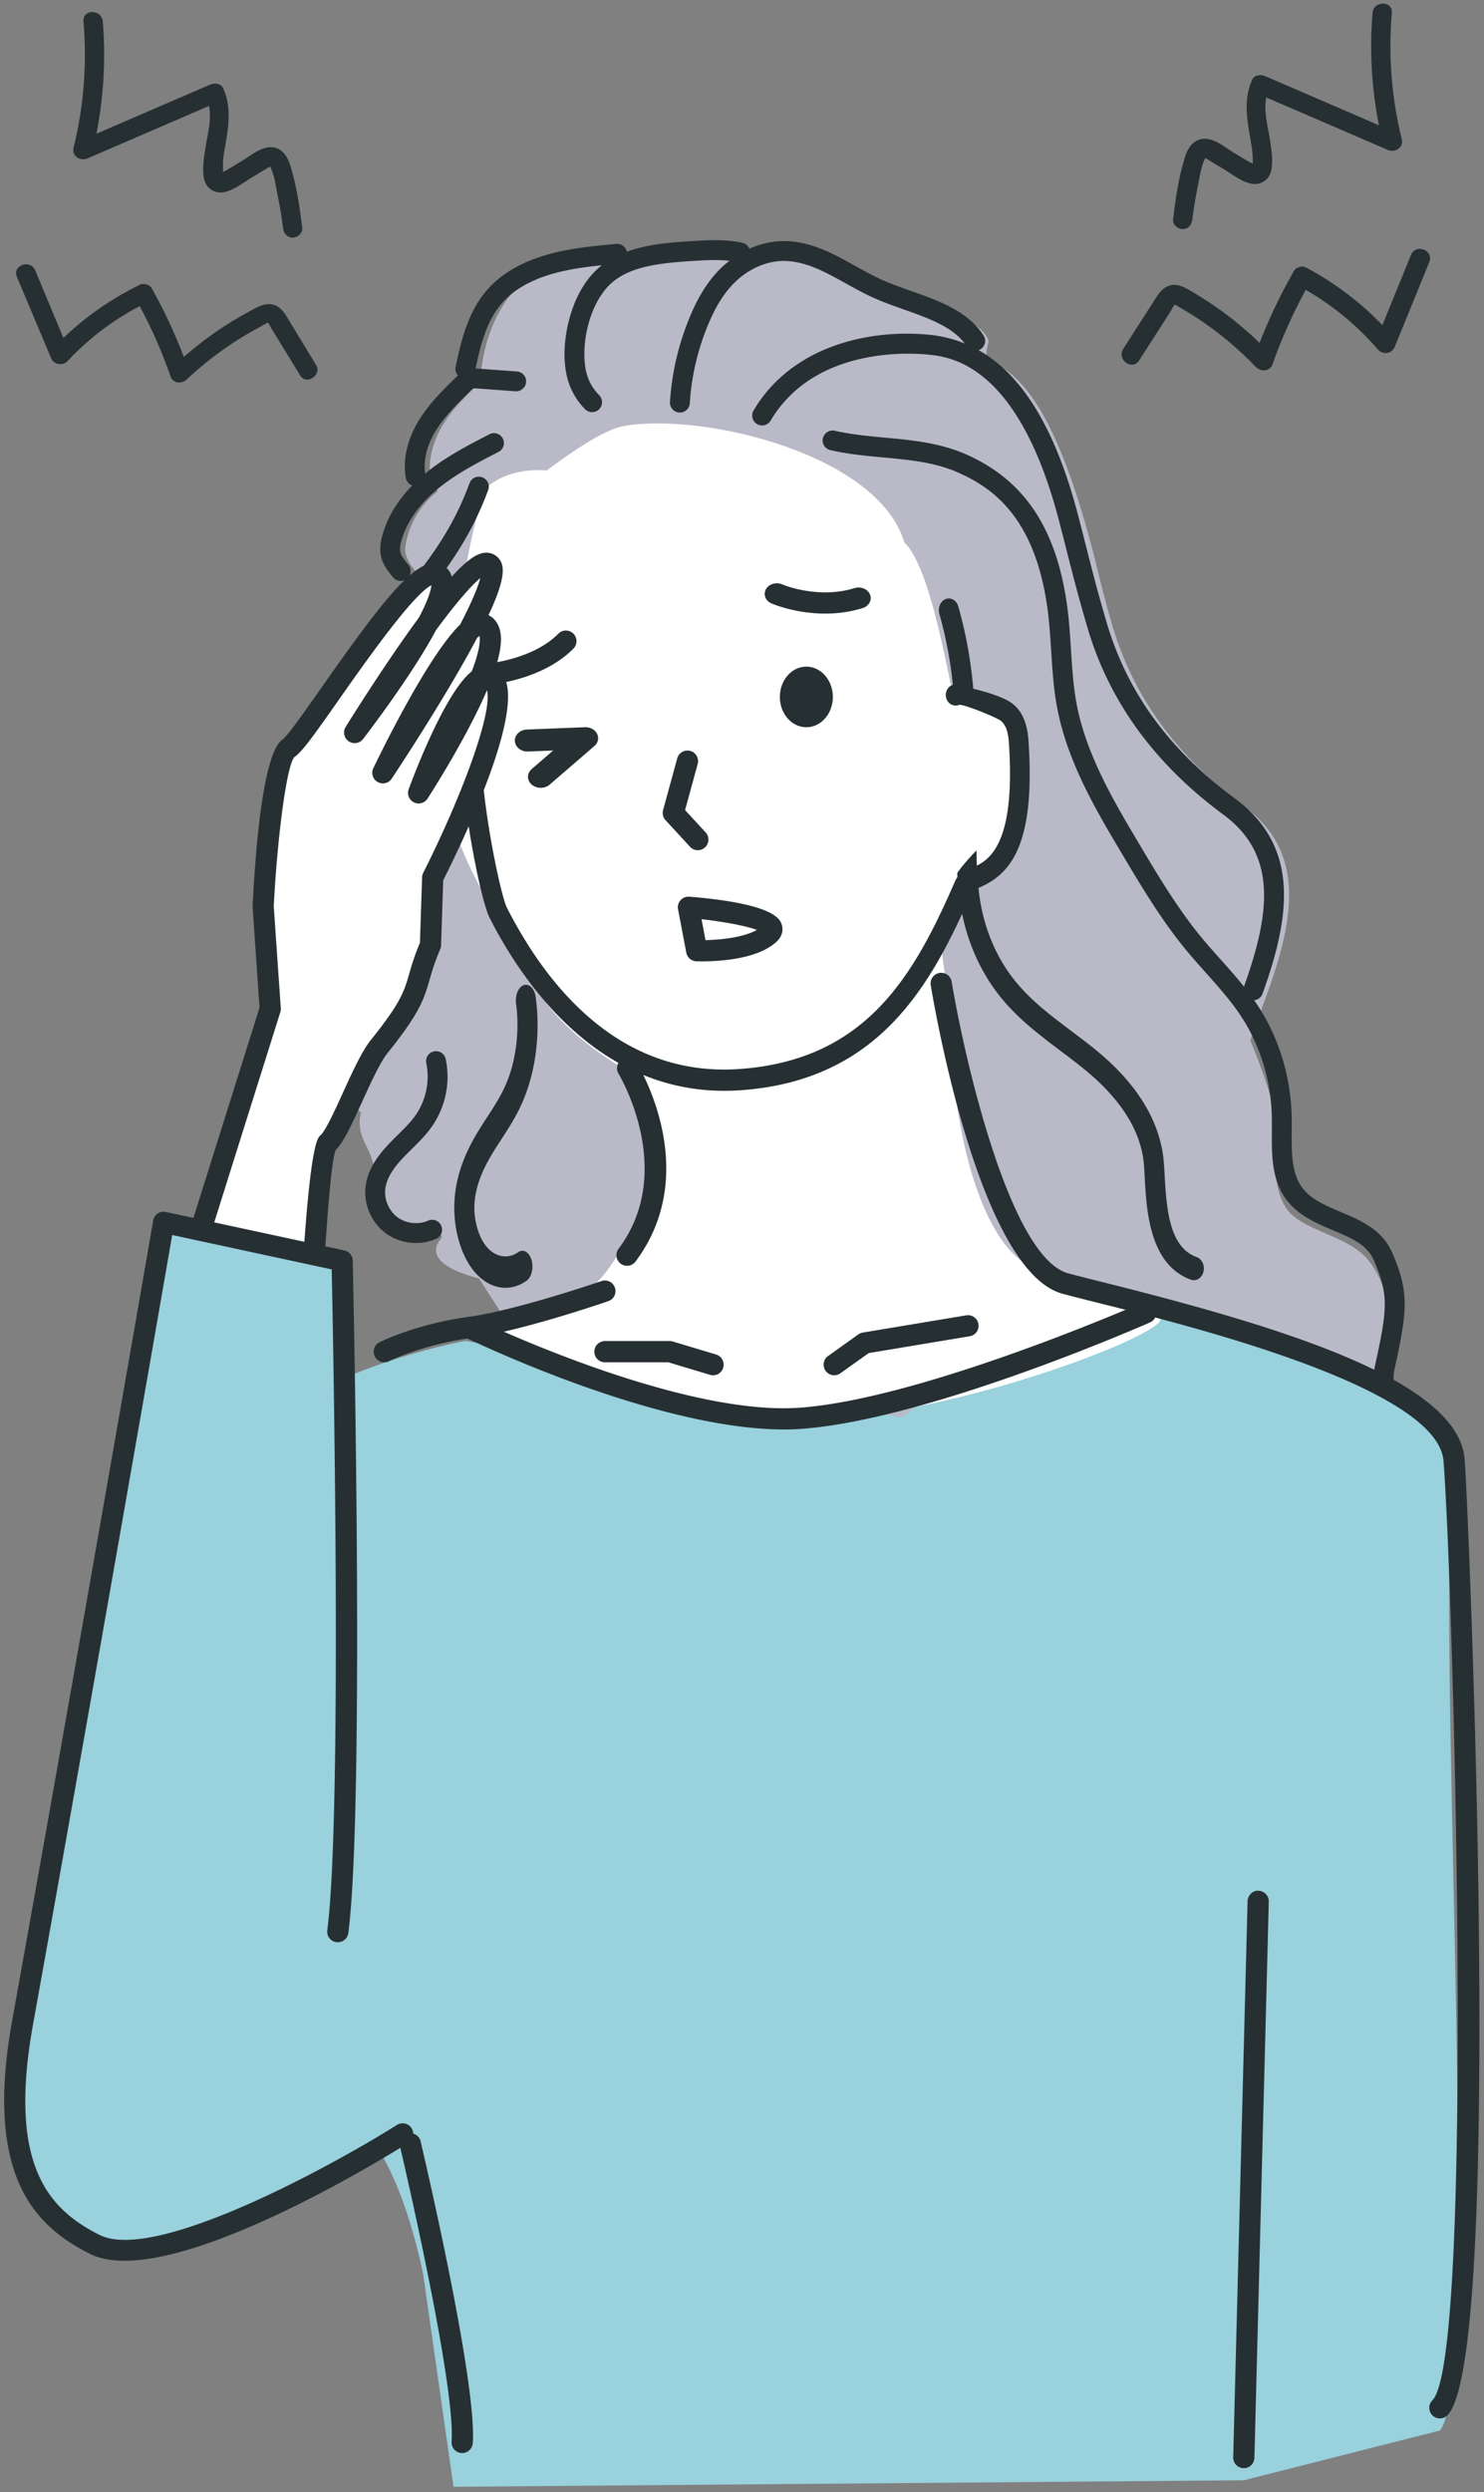 <svg xmlns="http://www.w3.org/2000/svg" xml:space="preserve" width="196" height="329" style="background-color:#ffffff00"><rect width="100%" height="100%" fill="#808080" stroke="none"/><path fill="#b9b9c8" d="M130.512 47.29c2.604 1.848 7.301 3.061 12.623 21.123 1.682 5.706 2.108 8.494 3.774 14.146 3.42 11.61 10.865 19.075 17.437 23.92 7.79 5.743 6.816 14.091 3.152 24.308l-2.364 6.531s1.798 4.308 2.636 7.358c1.137 4.14-.414 10.675 1.99 14.634 1.952 3.215 8.167 3.617 10.957 7.033 1.799 2.203 3.07 5.631 2.324 10.122-.581 3.498-1.753 6.767-1.044 9 .71 2.232 5.28 4.865 6.088 10.899.436 3.26 1.146 9.514-1.266 18.086L90 210.25l-26.75-41.5s-7.988-1.718-5-5.25c1.068-1.262-7.75-2.25-7.75-2.25s.01-5.893-2.168-10.058c-1.358-2.596-.645-4.3-.645-4.3l-3.68-3.411s-2.604-2.311-.778-6.424c1.353-3.047 5.01-7.115 5.374-10.645.325-3.155-.045-7.836-1.515-11.495-1.47-3.659-5.387-12.945-.962-21.493 2.243-4.333 4.87-6.75 6.71-9.414l3.716-5.522-1.62-3.055s-1.65-1.654-1.4-3.28c.76-4.946 4.295-7.3 4.295-7.3s-1.195-1.31-1.052-3.59c.143-2.28 1.145-4.908 3.49-7.584 1.535-1.752 3.193-3.228 3.193-3.228s-.059-5.523 3.195-10.465c2.183-3.315 7.16-5.796 16.07-6.41.755-.052 1.79 1.115 1.79 1.115s3.903-1.51 7.864-1.51 7.227.181 7.227.181l1.227.678s2.502-1.202 6.108-.902c3.606.3 5.307 2.053 7.874 3.448 2.568 1.396 6.659 2.932 9.376 3.9 2.718.967 6.117 3.004 6.392 4.595 0 0-.617 1.82-.069 2.21Z"/><path fill="#fff" d="M119.436 71.6c-3.465-11.649-26.55-17.163-36.972-15.377-2.96.507-7.748 4.046-10.268 5.883-2.535-.223-5.448.313-7.49 1.885-2.69 2.074-6.572 31.83-5.69 34.876.53 1.827 2.146 4.137 2.993 5.899 8.398 17.462 1.904 25.575 21.885 37.25l-.012.199c1.137 6.49 2.227 12.584 2.17 19.224 10.905 2.846 27.731 2.212 36.798-5.124-.953-7.368-1.855-14.75-2.97-22.096 1.765-2.175.855-5.43 2.37-7.719 5.522-8.341 18.855-21.562 9.309-32.152-2.301-2.553-4.677 1.958-5.157-.078-1.194-5.067-3.434-19.312-6.966-22.67Z"/><g fill="#263033"><path d="M151.19 155.44c.23 4.303.613 11.505 6.105 13.491.433.156.881.038 1.21-.271.2-.19.357-.45.438-.762.211-.823-.182-1.695-.88-1.947-3.453-1.249-3.975-5.773-4.237-10.699-.054-1.008-.1-1.88-.2-2.621-.663-4.992-3.609-9.671-8.753-13.909-1.117-.919-2.278-1.794-3.402-2.64-2.84-2.139-5.521-4.159-7.661-6.917-2.06-2.655-3.514-5.915-4.207-9.428-.604-3.062-.63-6.218-.659-9.56a271.8 271.8 0 0 0-.024-2.16 345.715 345.715 0 0 1-.039-5.862c-.006-7.469-.01-13.92-2.307-22.084-.23-.817-.978-1.262-1.67-.992-.688.269-1.067 1.15-.837 1.967 2.163 7.687 2.167 13.608 2.173 21.104.001 1.875.003 3.833.039 5.923.012.708.018 1.418.023 2.128.03 3.363.06 6.84.728 10.235.796 4.035 2.468 7.78 4.835 10.83 2.374 3.061 5.33 5.288 8.189 7.442 1.101.829 2.238 1.686 3.31 2.57 4.53 3.73 7.106 7.71 7.653 11.83.08.596.123 1.401.172 2.332ZM52.525 149.835c-.426.42-.852.841-1.26 1.276-1.848 1.966-2.798 3.76-2.992 5.648-.239 2.336.839 4.73 2.747 6.096a6.72 6.72 0 0 0 3.905 1.235c.942 0 1.884-.194 2.747-.59a1.312 1.312 0 0 0-1.09-2.384c-1.274.583-2.895.426-4.035-.391-1.14-.818-1.809-2.304-1.666-3.698.132-1.286.86-2.594 2.293-4.12.387-.411.79-.808 1.191-1.205.96-.947 1.953-1.926 2.76-3.109a11.48 11.48 0 0 0 1.743-8.785 1.31 1.31 0 1 0-2.564.54c.482 2.297-.02 4.827-1.344 6.767-.663.973-1.524 1.821-2.435 2.72ZM64.336 147.484a68.91 68.91 0 0 0-1.275 2.016c-1.87 3.105-2.832 5.939-3.028 8.92-.242 3.69.85 7.47 2.78 9.63 1.15 1.288 2.55 1.95 3.952 1.95.953 0 1.907-.306 2.78-.93.666-.476.96-1.706.655-2.745-.305-1.04-1.091-1.5-1.758-1.023-1.29.921-2.93.673-4.083-.617-1.154-1.292-1.831-3.639-1.687-5.842.134-2.03.871-4.097 2.321-6.507.391-.65.799-1.276 1.206-1.904.971-1.495 1.976-3.041 2.793-4.91 1.764-4.037 2.407-9.094 1.764-13.877-.151-1.12-.85-1.834-1.57-1.6-.717.234-1.177 1.332-1.026 2.452.488 3.63-.02 7.626-1.36 10.69-.67 1.536-1.542 2.877-2.464 4.297Z"/></g><g fill="#263033"><path d="M44 129.405c-2.082 2.969-5.568 7.938-2.348 12.638a1.31 1.31 0 1 0 2.162-1.483c-2.024-2.955-.053-6.25 2.331-9.648.488-.696.91-1.297 1.223-1.845 2.107-3.69 2.278-8.585.51-14.55-.385-1.294-.827-2.586-1.254-3.837-1.081-3.16-2.102-6.145-2.315-9.28a17.67 17.67 0 0 1 1.687-8.794c1.14-2.385 2.777-4.475 4.51-6.688.375-.478.748-.954 1.116-1.434a246.901 246.901 0 0 1 3.05-3.875c3.92-4.91 7.305-9.151 9.811-15.935a1.311 1.311 0 0 0-2.459-.909c-2.359 6.387-5.466 10.28-9.4 15.208a252.729 252.729 0 0 0-3.081 3.915c-.363.472-.731.942-1.1 1.413-1.744 2.227-3.548 4.529-4.812 7.173a20.296 20.296 0 0 0-1.936 10.104c.236 3.479 1.36 6.77 2.449 9.951.42 1.225.852 2.492 1.22 3.735 1.558 5.251 1.466 9.458-.272 12.502-.252.442-.642.997-1.093 1.64Z"/><path d="M52.923 76.69a1.312 1.312 0 0 0 1.01-2.147c-1.134-1.372-1.44-1.741-.68-3.887.82-2.318 2.56-4.563 5.033-6.495 2.302-1.798 4.997-3.186 7.604-4.528a1.312 1.312 0 0 0-1.2-2.331c-2.714 1.398-5.52 2.843-8.016 4.792-.178.14-.341.283-.512.424-.27-1.753.23-3.775 1.426-5.71 1.17-1.89 2.835-3.524 4.445-5.104.148-.145.396-.388.51-.422.092-.028.345-.008.514.004l5.025.366c.71.047 1.35-.49 1.403-1.213a1.31 1.31 0 0 0-1.212-1.403l-5.025-.365a8.714 8.714 0 0 0-.441-.021c.681-3.148 1.496-6.65 3.922-9.104 1.531-1.55 3.84-2.767 6.674-3.52 1.961-.52 4.032-.799 6.092-1.012-.028.022-.057.04-.085.063-3.828 3.068-4.85 8.702-4.85 11.547 0 2.148.308 4.93 2.708 7.385a1.306 1.306 0 0 0 1.854.021 1.312 1.312 0 0 0 .02-1.854c-1.723-1.763-1.96-3.71-1.96-5.552 0-3.083 1.21-7.372 3.866-9.5 2.514-2.016 6.319-2.412 10.326-2.667 1.65-.106 3.345-.209 4.963-.026-.392.305-.775.626-1.133.979-1.677 1.648-3.004 3.752-4.174 6.62a34.967 34.967 0 0 0-2.541 11.006 1.311 1.311 0 1 0 2.616.167 32.357 32.357 0 0 1 2.351-10.181c1.032-2.527 2.17-4.352 3.585-5.742 1.716-1.687 3.93-2.715 6.071-2.821 2.998-.145 5.737 1.36 8.615 2.96 1.151.64 2.343 1.301 3.564 1.856 1.328.602 2.751 1.106 4.127 1.594 3.253 1.152 6.317 2.258 8.007 4.48a16.573 16.573 0 0 0-4.653-1.152c-7.92-.792-18.199 1.432-23.27 10.03a1.312 1.312 0 0 0 2.258 1.333c5.736-9.727 18.291-9 20.753-8.754 2.955.294 11.95 1.19 17.355 21.938.418 1.607.767 2.979 1.09 4.244.83 3.267 1.488 5.847 2.694 9.942 2.847 9.661 8.875 17.94 17.917 24.604 7.14 5.264 6.241 12.926 2.696 22.81a1.312 1.312 0 0 0 2.467.886c3.41-9.508 5.333-19.215-3.608-25.806-8.692-6.407-14.239-14.008-16.958-23.236-1.194-4.047-1.844-6.606-2.669-9.847-.323-1.27-.673-2.645-1.093-4.258-2.95-11.325-7.284-18.547-13.152-21.86.093-.033.184-.075.27-.131a1.312 1.312 0 0 0 .38-1.815c-2.102-3.22-5.918-4.572-9.61-5.88-1.323-.469-2.692-.954-3.917-1.51-1.126-.51-2.218-1.118-3.375-1.76-3.073-1.708-6.242-3.478-10.018-3.287-1.349.067-2.71.413-4.004.991a1.308 1.308 0 0 0-.934-.783c-2.308-.497-4.713-.344-6.837-.208-2.485.158-5.61.36-8.417 1.387a1.306 1.306 0 0 0-1.396-1.03c-2.855.263-5.807.536-8.664 1.295-3.332.885-5.978 2.302-7.865 4.21-3.043 3.078-3.955 7.309-4.688 10.709-.092.426.037.846.307 1.148-.104.095-.2.188-.287.273-1.72 1.69-3.501 3.436-4.837 5.597-1.559 2.521-2.186 5.237-1.767 7.648.084.484.424.857.857 1.01-1.713 1.755-2.948 3.66-3.668 5.694-1.17 3.308-.354 4.637 1.13 6.433.26.313.634.475 1.011.475Z"/><path d="M171.848 156.578c-1.28-1.905-1.264-4.51-1.246-7.268.004-.71.009-1.416-.01-2.108-.127-4.938-1.604-9.9-4.158-13.972-1.527-2.437-3.412-4.546-5.234-6.587-.875-.98-1.78-1.992-2.62-3.015-3.098-3.775-5.69-8.135-8.198-12.352-3.421-5.753-7.3-12.273-8.373-19.438-.298-1.993-.43-4.07-.558-6.079-.132-2.064-.267-4.198-.582-6.3-1.478-9.865-5.639-16.03-13.096-19.4-3.54-1.601-7.285-1.95-10.908-2.287-2.207-.205-4.489-.418-6.653-.917a1.312 1.312 0 0 0-.589 2.555c2.336.539 4.707.76 7 .973 3.563.332 6.93.645 10.07 2.064 4.484 2.028 9.852 5.837 11.584 17.4.298 1.992.43 4.07.559 6.079.131 2.064.267 4.198.582 6.3 1.149 7.675 5.167 14.43 8.712 20.39 2.557 4.301 5.2 8.748 8.425 12.676.874 1.066 1.798 2.099 2.69 3.098 1.83 2.05 3.56 3.985 4.97 6.233 2.307 3.68 3.641 8.172 3.758 12.647.017.664.012 1.342.008 2.023-.02 3.034-.04 6.172 1.691 8.748 1.567 2.332 4.017 3.365 6.385 4.364 2.41 1.016 4.49 1.894 5.39 3.955 1.969 4.511 1.822 6.349.199 13.72-.792 3.593.73 5.33 2.34 7.17 2.279 2.602 5.397 6.164 3.85 18.638a1.31 1.31 0 1 0 2.6.323c1.693-13.64-1.874-17.714-4.478-20.689-1.456-1.663-2.258-2.58-1.752-4.879 1.721-7.819 1.895-10.171-.357-15.333-1.32-3.02-4.217-4.243-6.774-5.321-2.106-.888-4.097-1.728-5.227-3.41Z"/></g><path fill="#99d1dd" d="m61.5 177 43.903 8.168 13.849 1.89s15.93-12.784 13.6-16.554c-2.33-3.771 61.765 9.161 59.2 25.27-2.568 16.107 3.724 118.775-1.877 125.079l-25.898 6.568-104.376.857-4-27.993s-3.723-19.745-11.429-21.145c-.437-.08-16.82 9.03-17.14 8.575-5.338-7.598-.304-34.52-.304-34.52s0-59.521 9.803-66.527C46.635 179.665 61.5 177 61.5 177Z"/><path fill="#fff" d="M87.25 157.762c-4.811 5.02-6.52 11.357-10.498 12.87-2.195.838-18.461 4.004-14.786 4.614 0 0 26.44 11.33 44.066 11.96 17.628.628 48.653-11.192 47.216-13.222-3.257-4.58-15.037-2.142-20.775-10.065-6.646-9.172-7.083-28.476-7.083-28.476.553-4.981-2.695-10.658.11-18.443 1.358-3.775 7.412-7.62 8.5-11 1.846-5.717-4.384-13.568-6.5-14-15.399-3.145-43.925-14.4-57.75-29.5 0 0-8.88 28.809-8.88 35.51l-1.642 6.954c.207 8.817 12.46 26.697 19.133 30.664 6.66 3.97 5.06 6.17 5.06 6.17l3.828 15.964Z"/><path fill="#263033" d="M109.988 92.33c-.162 2.204-1.85 3.841-3.775 3.656-1.931-.182-3.36-2.111-3.2-4.316.16-2.201 1.848-3.833 3.774-3.657 1.926.183 3.358 2.126 3.201 4.316ZM64.76 90.352a1.4 1.4 0 0 1-.124-2.796c.059-.004 5.822-.565 9.106-3.902a1.4 1.4 0 1 1 1.997 1.964c-4.016 4.083-10.578 4.704-10.854 4.729a1.587 1.587 0 0 1-.125.005ZM108.986 81c-3.952 0-6.93-1.274-7.1-1.348-.792-.345-1.112-1.186-.716-1.878.394-.692 1.355-.97 2.142-.628.103.044 4.733 1.976 9.557.49.834-.258 1.747.128 2.04.856.293.73-.145 1.528-.978 1.784a16.763 16.763 0 0 1-4.945.724ZM92.164 112.236c-.378 0-.755-.153-1.03-.453l-3.239-3.518a1.403 1.403 0 0 1-.32-1.317l1.87-6.839c.205-.747.98-1.18 1.721-.982.746.204 1.186.974.982 1.72l-1.666 6.092 2.712 2.948a1.4 1.4 0 0 1-1.03 2.349ZM82.812 167.098a1.402 1.402 0 0 1-1.12-2.241c7.718-10.287.072-23.008-.007-23.135a1.401 1.401 0 0 1 2.385-1.47c.36.585 8.738 14.457-.136 26.286a1.4 1.4 0 0 1-1.122.56Z"/><path fill="#263033" d="M95.663 144c-16.787.002-26.576-14.153-31-22.836-1.022-1.998-3.155-12.157-3.66-19.966-.05-.774.49-1.445 1.207-1.499.71-.06 1.338.529 1.388 1.303.504 7.816 2.655 17.464 3.341 18.806 5.27 10.339 14.872 22.426 30.709 21.314 16.858-1.188 23.117-12.447 28.534-24.88.406-.926 1.251-1.282 2.07-1.627 2.086-.88 5.97-2.516 4.99-16.69-.099-1.425-.466-2.367-1.09-2.797-.812-.558-5.061-2.242-5.473-2.075-.664.275-1.42-.083-1.677-.806-.256-.72.07-1.528.735-1.81.274-.115 5.73.912 7.79 2.308 1.367.927 2.143 2.6 2.308 4.972.988 14.275-2.607 17.814-6.638 19.514-.282.119-.667.28-.77.368-5.424 12.535-12.352 25.038-30.61 26.325-.729.052-1.449.076-2.154.076Z"/><path fill="#263033" d="M190.175 319.253a1.4 1.4 0 0 1-.991-2.39c5.588-5.59 2.783-106.883 1.471-123.982-.743-9.655-33.159-17.77-45.363-20.825-2.013-.504-3.709-.928-4.96-1.27-10.825-2.947-16.764-36.88-17.405-40.74a1.399 1.399 0 0 1 1.15-1.61 1.405 1.405 0 0 1 1.613 1.151c1.662 9.996 7.666 36.396 15.377 38.497 1.24.337 2.915.757 4.906 1.255 24.191 6.056 46.686 13.073 47.475 23.327.531 6.933 5.257 118.634-2.282 126.176-.274.274-.633.411-.991.411Z"/><path fill="#263033" d="m164.278 325.822-.037-.001a1.399 1.399 0 0 1-1.364-1.436l1.898-73.422c.02-.774.74-1.46 1.435-1.363.774.02 1.385.662 1.364 1.436l-1.898 73.421a1.4 1.4 0 0 1-1.398 1.365ZM92.63 126.911c-.421 0-.667-.01-.667-.01a1.403 1.403 0 0 1-1.32-1.138l-1.09-5.734a1.403 1.403 0 0 1 1.49-1.658c11.273.923 11.97 2.992 12.2 3.672.13.384.318 1.377-.728 2.317-2.468 2.22-7.253 2.551-9.885 2.551Zm.023-5.568.526 2.761c2.401-.05 5.166-.43 6.784-1.348-1.36-.508-4.221-1.066-7.31-1.413Z"/><path fill="#fff" d="M34.757 119.56s.998-19.275 3.365-20.799c2.365-1.525 16.339-25.04 19.742-22.88 3.399 2.163-11.031 20.833-11.031 20.833S61.905 72.275 64.68 74.505c2.774 2.23-14.104 27.498-14.104 27.498S61.4 79.295 64.31 82.778c2.917 3.483-9.013 21.878-9.013 21.878s6.97-18.926 9.948-14.816c2.98 4.107-8.096 26.013-8.096 26.013l-.295 8.9c-2.498 5.842-.737 5.896-6.777 13.403-2.231 2.772-5.097 11.317-6.84 12.771-1.739 1.46-3.16 46.028-3.16 46.028l-22.666-5.639 18.279-58.128-.933-13.629Z"/><path fill="#263033" d="M40.078 198.355c-.114 0-.227-.014-.339-.041l-22.667-5.639a1.403 1.403 0 0 1-.997-1.778l18.2-57.877-.916-13.365c.472-9.288 1.55-20.49 4.005-22.072.645-.473 3.043-3.891 5.158-6.906 7.925-11.297 11.949-16.336 14.836-16.336.46 0 .882.12 1.257.358.561.357.894.847 1.052 1.427 2.444-2.69 3.664-3.165 4.582-3.165.487 0 .94.157 1.31.452 1.164.937 1.376 2.659-1.045 7.8.329.147.624.372.87.668 1.017 1.211 1.041 3.232.058 6.284.351.196.67.484.937.853 3.176 4.377-5.01 21.561-7.84 27.19l-.286 8.59a1.397 1.397 0 0 1-.112.505c-.75 1.755-1.1 2.97-1.408 4.04-.724 2.51-1.246 4.323-5.565 9.69-.974 1.212-2.221 3.95-3.32 6.366-1.503 3.3-2.506 5.436-3.523 6.431-1.12 2.992-2.337 29.155-2.848 45.17a1.401 1.401 0 0 1-1.4 1.355Zm-20.886-8.038 19.542 4.86c1.427-43.496 3.06-44.867 3.602-45.322.654-.545 1.988-3.476 2.962-5.616 1.225-2.692 2.492-5.476 3.688-6.961 3.965-4.93 4.4-6.434 5.055-8.71.317-1.1.674-2.339 1.422-4.122l.286-8.639c.007-.204.059-.404.15-.585 4.845-9.586 9.212-21.047 8.417-24.098-2.745 6.405-7.626 13.959-7.844 14.295a1.4 1.4 0 0 1-2.49-1.247c.803-2.178 4.845-12.8 8.33-15.555 1.108-2.896 1.115-4.161 1.021-4.658a4.03 4.03 0 0 0-.317.24c-4.233 8.02-11.205 18.476-11.275 18.582a1.4 1.4 0 0 1-2.43-1.38c.29-.608 7.048-14.726 11.457-18.946 1.735-3.33 2.413-5.165 2.67-6.145-.91.764-2.69 2.58-5.861 6.887-3.197 6.021-9.374 14.036-9.635 14.374a1.402 1.402 0 0 1-2.301-1.592c.05-.08 4.978-8.056 9.681-14.444 1.32-2.492 1.609-3.727 1.656-4.272-2.455 1.185-8.95 10.445-12.163 15.023-3.557 5.07-4.991 7.044-5.934 7.652-1.087 1.21-2.285 11.183-2.726 19.694l.932 13.46c.012.175-.009.35-.062.515l-17.832 56.71ZM71.416 104c-.43 0-.86-.142-1.19-.426-.655-.568-.655-1.487.002-2.055l2.833-2.445-3.304.13c-.953.046-1.712-.585-1.755-1.385-.042-.802.675-1.482 1.602-1.517l7.638-.3c.722-.03 1.335.316 1.615.865.28.548.14 1.19-.35 1.614l-5.902 5.094a1.825 1.825 0 0 1-1.189.425Z"/><path fill="#99d1dd" d="M44.617 254.999c2.183-16.904.57-88.561.57-88.561l-23.573-5.08S11.323 220.738 2.98 267.006c-3.455 19.17 2.169 25.548 9.513 29.264 9.69 4.898 40.658-14.558 40.658-14.558l-8.535-26.713Z"/><path fill="#263033" d="M16.446 298.44c-1.762.002-3.318-.28-4.584-.92-7.162-3.623-13.98-10.112-10.26-30.763 8.247-45.733 18.529-105.044 18.632-105.639a1.398 1.398 0 0 1 1.675-1.13l23.574 5.081a1.4 1.4 0 0 1 1.104 1.337c.066 2.93 1.59 71.957-.581 88.772-.1.768-.815 1.3-1.568 1.21a1.4 1.4 0 0 1-1.21-1.568c1.997-15.465.774-78.122.583-87.246l-21.067-4.54c-1.625 9.36-10.854 62.451-18.384 104.22-3.387 18.79 2.211 24.45 8.766 27.767 7.363 3.72 30.85-9.201 39.281-14.495a1.4 1.4 0 1 1 1.49 2.37c-2.832 1.781-25.143 15.545-37.451 15.545ZM50.76 179.836a1.401 1.401 0 0 1-.628-2.655c.195-.096 4.856-2.395 11.644-3.323 6.422-.873 17.553-4.707 17.664-4.745a1.401 1.401 0 0 1 .916 2.648c-.466.161-11.504 3.961-18.201 4.872-6.303.863-10.73 3.034-10.774 3.055-.2.1-.413.148-.621.148ZM94.184 181.553c-.133 0-.268-.019-.403-.06l-5.517-1.657h-8.365a1.401 1.401 0 0 1 0-2.802h8.57c.136 0 .273.02.403.06l5.715 1.717a1.402 1.402 0 0 1-.403 2.742ZM110.181 181.548a1.4 1.4 0 0 1-.814-2.54l4.001-2.855c.174-.123.373-.207.583-.24l13.713-2.286a1.401 1.401 0 0 1 .461 2.762l-13.394 2.233-3.738 2.666c-.246.176-.53.26-.812.26Z"/><path fill="#263033" d="M103.537 188.702c-16.913 0-41.11-11.674-42.184-12.197a1.4 1.4 0 1 1 1.226-2.518c.269.131 27.166 13.137 43.34 11.822 16.289-1.305 44.552-13.671 44.836-13.797a1.4 1.4 0 0 1 1.127 2.564c-1.174.518-28.977 12.682-45.738 14.026-.845.068-1.717.1-2.607.1ZM61.043 323.825a1.402 1.402 0 0 1-1.399-1.5c.552-7.696-6.746-38.694-6.821-39.006a1.401 1.401 0 0 1 2.727-.644c.304 1.292 7.47 31.731 6.89 39.849a1.402 1.402 0 0 1-1.397 1.3ZM11.027 2.818c.47 5.59.043 11.197-1.304 16.643-.289 1.167.881 1.863 1.87 1.436l17.414-7.514-1.742-.457c.95 2.076.18 4.558-.149 6.689-.194 1.255-.407 2.601-.19 3.869.235 1.364 1.423 2.173 2.787 1.86 1.25-.287 2.428-1.238 3.513-1.89.586-.353 1.172-.707 1.76-1.058.23-.137.52-.386.797-.42-.22.027-.149-.098-.004.222.506 1.124.673 2.546.92 3.752.28 1.371.509 2.754.678 4.144.083.682.525 1.273 1.273 1.273.623 0 1.356-.586 1.273-1.273-.34-2.782-.768-5.651-1.61-8.333-.373-1.185-1.155-2.32-2.53-2.33-1.405-.01-2.818 1.21-3.967 1.9-.628.378-1.255.76-1.885 1.133-.156.093-.684.278-.786.403-.22.016-.129.07.272.16a2.45 2.45 0 0 1-.014-.226c.126-.562.012-1.267.078-1.853.068-.596.175-1.186.278-1.777.448-2.571.828-5.072-.296-7.53-.309-.675-1.164-.705-1.741-.456L10.308 18.7l1.87 1.437a53.558 53.558 0 0 0 1.394-17.32c-.136-1.62-2.682-1.634-2.545 0ZM2.232 36.558l4.52 10.724c.372.883 1.543 1.055 2.18.374a35.75 35.75 0 0 1 10.485-7.73l-1.496-.461a61.985 61.985 0 0 1 4.61 10.25c.321.93 1.503.979 2.148.368A44.503 44.503 0 0 1 33.3 43.73c.386-.219.775-.432 1.166-.64.136-.072.863-.499.876-.496.165.036.389.58.466.705.25.405.497.811.746 1.216l3.1 5.06c.812 1.324 2.903-.065 2.095-1.393l-3.534-5.81c-.497-.817-.953-1.71-1.914-2.081-1.152-.444-2.261.236-3.258.766-3.792 2.013-7.233 4.55-10.287 7.452l2.152.37c-1.27-3.716-2.914-7.333-4.885-10.847-.246-.44-1.036-.69-1.498-.465-4.403 2.142-8.313 4.996-11.572 8.497l2.183.376a470048.3 470048.3 0 0 0-4.485-10.746c-.637-1.527-3.065-.668-2.418.865ZM181.282 1.696a53.542 53.542 0 0 0 1.395 17.32l1.87-1.437-17.415-7.515c-.58-.25-1.429-.226-1.74.457-1.106 2.416-.76 4.872-.319 7.405.21 1.2.426 2.408.384 3.632a3.636 3.636 0 0 1-.02.349c.402-.092.492-.145.273-.16-.103-.126-.63-.311-.787-.404-.63-.374-1.256-.755-1.884-1.132-1.115-.67-2.49-1.857-3.844-1.89-1.391-.032-2.22.998-2.621 2.22-.884 2.697-1.3 5.625-1.642 8.432-.083.684.644 1.273 1.273 1.273.756 0 1.189-.587 1.273-1.273.169-1.39.397-2.772.678-4.145.246-1.203.425-2.576.904-3.71.13-.308.246-.234.011-.263.276.034.569.283.798.42.588.351 1.173.705 1.76 1.058 1.09.655 2.26 1.602 3.513 1.89 1.365.314 2.55-.492 2.786-1.86.211-1.229.013-2.527-.171-3.745-.327-2.165-1.134-4.701-.168-6.813l-1.742.457 17.415 7.514c.99.428 2.157-.274 1.87-1.437a51.341 51.341 0 0 1-1.305-16.643c.138-1.632-2.409-1.623-2.545 0ZM186.358 33.656l-4.562 11.183 2.216-.355a40.168 40.168 0 0 0-11.575-9.198c-.455-.242-1.257-.008-1.52.45a71.295 71.295 0 0 0-5.257 11.396l2.215-.355c-3.036-3.172-6.46-5.94-10.241-8.155-.991-.58-2.09-1.322-3.283-.879-.998.371-1.504 1.302-2.053 2.158l-3.937 6.137c-.909 1.418 1.176 2.968 2.089 1.546l3.362-5.242.82-1.279c.097-.15.375-.764.564-.838.028-.011.721.414.899.518a44.807 44.807 0 0 1 9.763 7.693c.643.673 1.86.644 2.215-.355a67.649 67.649 0 0 1 4.933-10.798l-1.52.45c3.982 2.115 7.55 4.992 10.508 8.41.643.743 1.835.582 2.216-.355l4.562-11.183c.639-1.567-1.777-2.512-2.414-.95Z"/></svg>